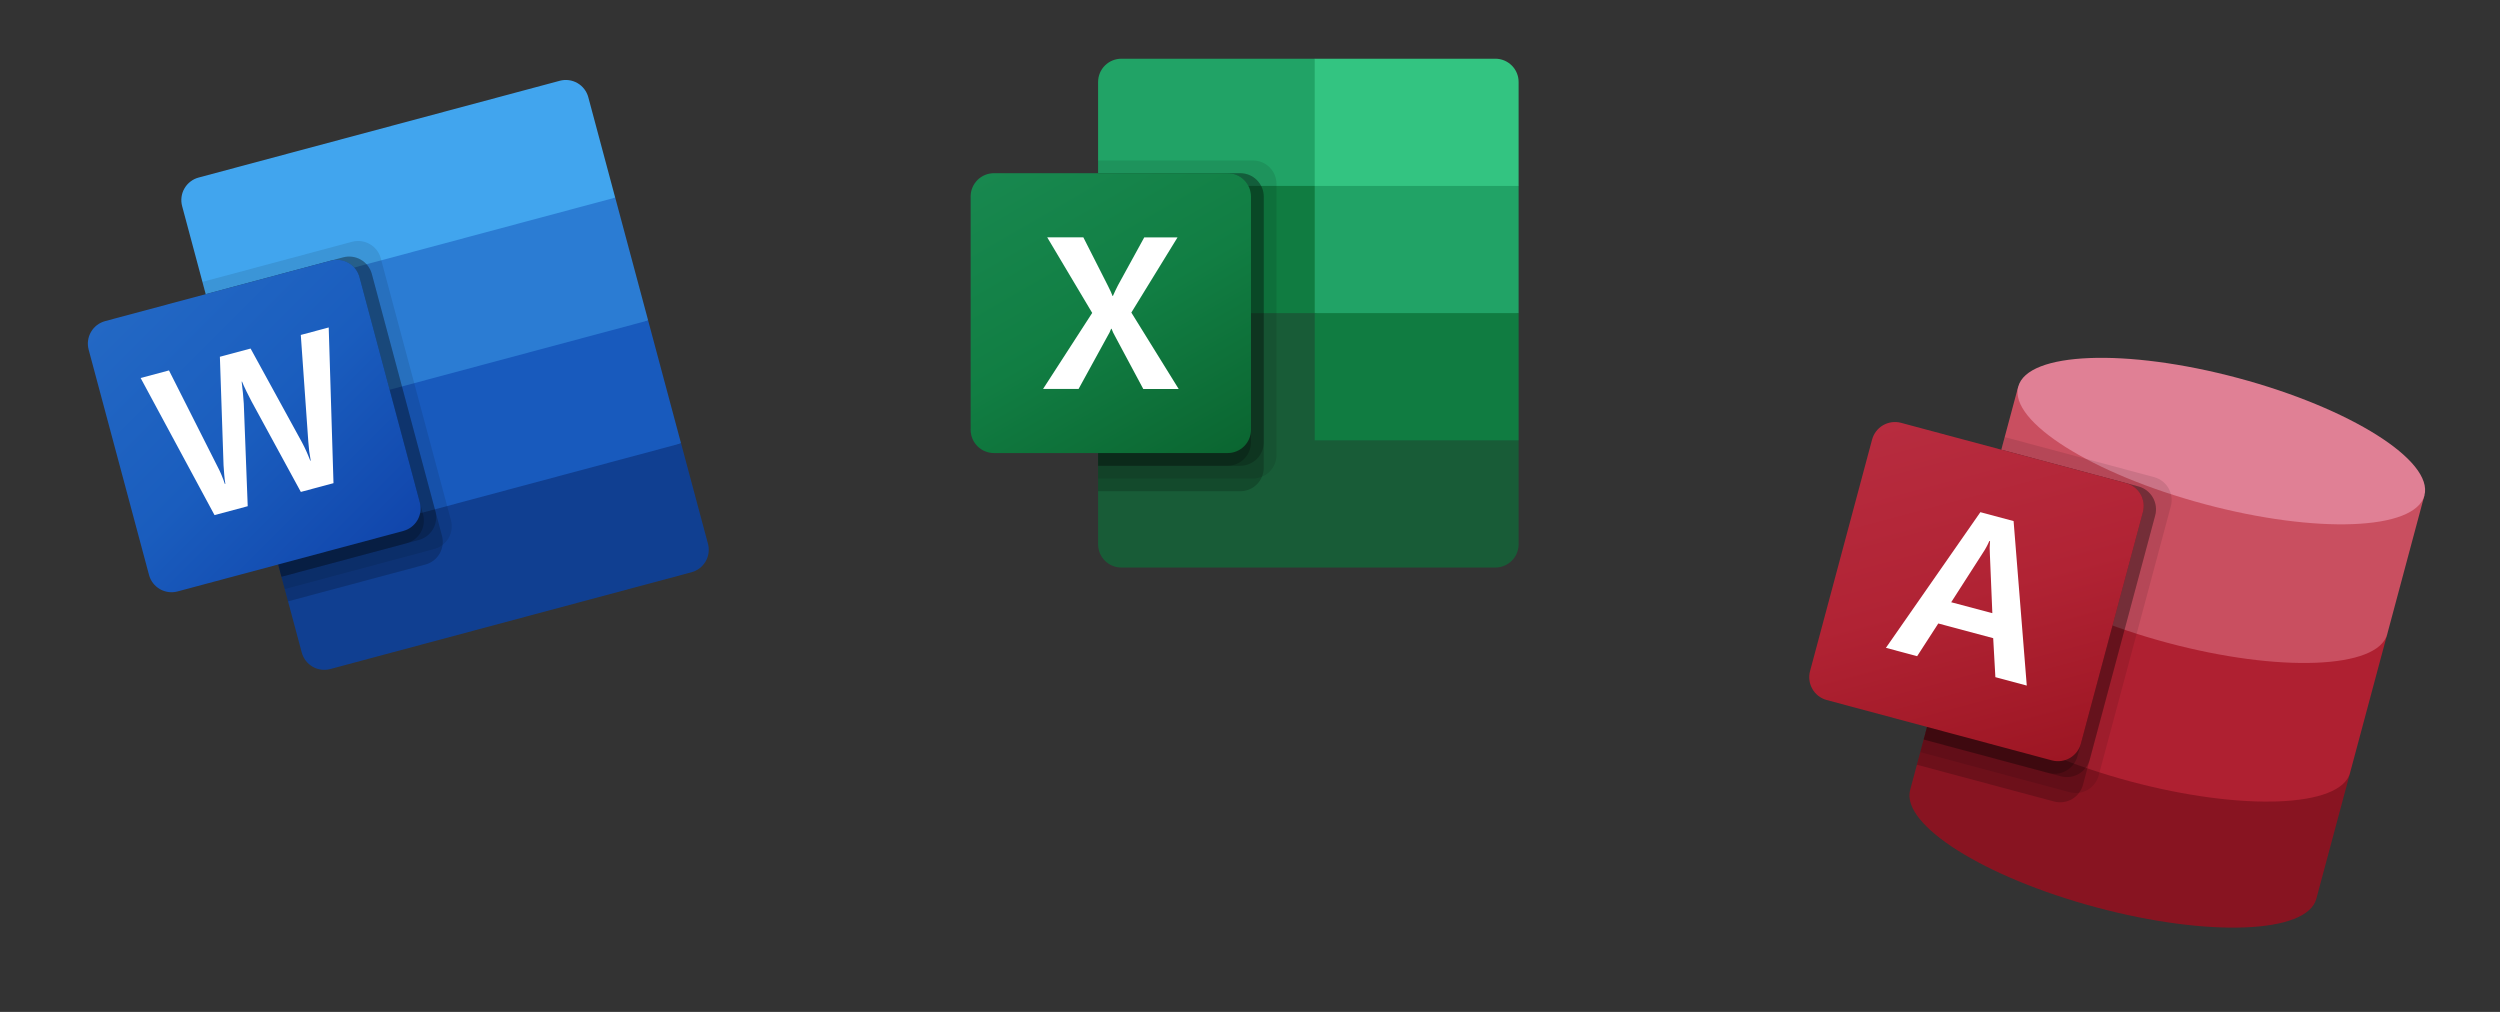 <?xml version="1.0" encoding="utf-8"?>
<svg xmlns="http://www.w3.org/2000/svg" fill="none" height="100%" overflow="visible" preserveAspectRatio="none" style="display: block;" viewBox="0 0 126 51" width="100%">
<rect x="0" y="0" width="126" height="51" fill="#333333" stroke="none"/>
<g id="Group 2087326538">
<g id="vscode-icons:file-type-excel">
<path d="M66.262 15.14L55.344 13.217V27.429C55.344 27.584 55.374 27.736 55.433 27.879C55.492 28.022 55.579 28.152 55.688 28.261C55.798 28.37 55.928 28.456 56.07 28.515C56.213 28.574 56.366 28.604 56.521 28.604H75.36C75.514 28.605 75.668 28.575 75.811 28.516C75.954 28.457 76.084 28.371 76.193 28.261C76.303 28.152 76.39 28.023 76.449 27.88C76.508 27.737 76.539 27.584 76.538 27.429V22.193L66.262 15.14Z" fill="#185C37" id="Vector"/>
<path d="M66.262 2.959H56.521C56.366 2.959 56.213 2.989 56.07 3.048C55.928 3.106 55.798 3.193 55.688 3.302C55.579 3.411 55.492 3.541 55.433 3.684C55.374 3.826 55.344 3.979 55.344 4.134V9.37L66.262 15.781L72.043 17.705L76.538 15.781V9.37L66.262 2.959Z" fill="#21A366" id="Vector_2"/>
<path d="M55.344 9.37H66.262V15.781H55.344V9.37Z" fill="#107C41" id="Vector_3"/>
<path d="M63.158 8.088H55.344V24.116H63.158C63.469 24.114 63.767 23.99 63.988 23.77C64.208 23.55 64.333 23.253 64.335 22.941V9.263C64.333 8.951 64.208 8.653 63.988 8.434C63.767 8.214 63.469 8.09 63.158 8.088Z" fill="black" id="Vector_4" opacity="0.1"/>
<path d="M62.516 8.729H55.344V24.757H62.516C62.827 24.756 63.125 24.631 63.346 24.411C63.566 24.192 63.691 23.894 63.693 23.582V9.904C63.691 9.592 63.566 9.295 63.346 9.075C63.125 8.855 62.827 8.731 62.516 8.729Z" fill="black" id="Vector_5" opacity="0.2"/>
<path d="M62.516 8.729H55.344V23.475H62.516C62.827 23.473 63.125 23.349 63.346 23.129C63.566 22.909 63.691 22.611 63.693 22.3V9.904C63.691 9.592 63.566 9.295 63.346 9.075C63.125 8.855 62.827 8.731 62.516 8.729Z" fill="black" id="Vector_6" opacity="0.2"/>
<path d="M61.874 8.729H55.344V23.475H61.874C62.185 23.473 62.483 23.349 62.704 23.129C62.924 22.909 63.049 22.611 63.051 22.3V9.904C63.049 9.592 62.924 9.295 62.704 9.075C62.483 8.855 62.185 8.731 61.874 8.729Z" fill="black" id="Vector_7" opacity="0.2"/>
<path d="M50.098 8.729H61.873C62.184 8.729 62.484 8.852 62.705 9.073C62.925 9.293 63.05 9.592 63.05 9.904V21.659C63.05 21.971 62.925 22.27 62.705 22.49C62.484 22.71 62.184 22.834 61.873 22.834H50.098C49.943 22.834 49.79 22.804 49.647 22.745C49.504 22.686 49.374 22.6 49.265 22.491C49.156 22.382 49.069 22.252 49.01 22.109C48.95 21.966 48.92 21.813 48.92 21.659V9.904C48.92 9.749 48.95 9.596 49.01 9.453C49.069 9.311 49.156 9.181 49.265 9.072C49.374 8.963 49.504 8.876 49.647 8.817C49.79 8.759 49.943 8.729 50.098 8.729Z" fill="url(#paint0_linear_0_4697)" id="Vector_8"/>
<path d="M52.571 19.602L55.047 15.771L52.779 11.961H54.6L55.838 14.401C55.953 14.631 56.035 14.803 56.073 14.918H56.09C56.171 14.733 56.256 14.553 56.346 14.379L57.67 11.965H59.347L57.02 15.753L59.406 19.605H57.621L56.191 16.931C56.125 16.816 56.069 16.695 56.023 16.571H55.999C55.957 16.692 55.902 16.808 55.833 16.917L54.361 19.602H52.571Z" fill="white" id="Vector_9"/>
<path d="M75.361 2.959H66.262V9.37H76.538V4.134C76.539 3.979 76.508 3.826 76.449 3.683C76.39 3.541 76.303 3.411 76.194 3.302C76.084 3.193 75.954 3.106 75.811 3.047C75.668 2.988 75.515 2.958 75.361 2.959Z" fill="#33C481" id="Vector_10"/>
<path d="M66.262 15.781H76.538V22.192H66.262V15.781Z" fill="#107C41" id="Vector_11"/>
</g>
<g clip-path="url(#clip0_0_4697)" id="vscode-icons:file-type-word">
<path d="M28.21 4.072L10.012 8.948C9.862 8.988 9.722 9.056 9.6 9.15C9.477 9.244 9.374 9.361 9.297 9.495C9.219 9.628 9.169 9.776 9.149 9.929C9.129 10.082 9.139 10.238 9.179 10.387L10.534 15.445L21.91 15.716L31.006 9.96L29.651 4.902C29.611 4.752 29.542 4.612 29.448 4.49C29.354 4.367 29.237 4.264 29.103 4.187C28.969 4.11 28.821 4.06 28.668 4.04C28.515 4.021 28.359 4.031 28.21 4.072Z" fill="#41A5EE" id="Vector_12"/>
<path d="M31.007 9.96L10.535 15.445L12.194 21.638L23.238 20.67L32.667 16.152L31.007 9.96Z" fill="#2B7CD3" id="Vector_13"/>
<path d="M12.193 21.638L13.853 27.831L24.11 26.41L34.325 22.345L32.666 16.152L12.193 21.638Z" fill="#185ABD" id="Vector_14"/>
<path d="M16.649 33.719L34.846 28.843C34.996 28.803 35.136 28.735 35.259 28.641C35.382 28.547 35.486 28.43 35.563 28.296C35.641 28.163 35.691 28.015 35.711 27.861C35.731 27.708 35.721 27.552 35.681 27.403L34.326 22.345L13.854 27.831L15.209 32.889C15.249 33.038 15.318 33.178 15.412 33.3C15.506 33.423 15.623 33.526 15.757 33.603C15.891 33.68 16.038 33.73 16.192 33.75C16.345 33.77 16.5 33.759 16.649 33.719Z" fill="#103F91" id="Vector_15"/>
<path d="M17.749 12.185L10.201 14.207L14.35 29.689L21.897 27.666C22.197 27.584 22.453 27.387 22.609 27.118C22.765 26.848 22.809 26.528 22.73 26.227L19.19 13.015C19.107 12.714 18.91 12.459 18.64 12.304C18.37 12.148 18.05 12.106 17.749 12.185Z" fill="black" id="Vector_16" opacity="0.1"/>
<path d="M17.296 12.97L10.369 14.826L14.517 30.308L21.445 28.452C21.745 28.37 22.001 28.172 22.157 27.903C22.313 27.634 22.356 27.314 22.278 27.012L18.738 13.8C18.655 13.5 18.457 13.244 18.187 13.089C17.918 12.934 17.597 12.891 17.296 12.97Z" fill="black" id="Vector_17" opacity="0.2"/>
<path d="M17.296 12.97L10.369 14.826L14.185 29.069L21.113 27.213C21.413 27.131 21.669 26.934 21.825 26.665C21.981 26.395 22.024 26.075 21.946 25.774L18.738 13.8C18.655 13.5 18.457 13.244 18.187 13.089C17.918 12.934 17.597 12.891 17.296 12.97Z" fill="black" id="Vector_18" opacity="0.2"/>
<path d="M16.676 13.136L10.369 14.826L14.185 29.069L20.492 27.379C20.793 27.297 21.049 27.1 21.205 26.831C21.361 26.561 21.404 26.241 21.326 25.94L18.117 13.966C18.035 13.666 17.837 13.41 17.567 13.255C17.297 13.1 16.977 13.057 16.676 13.136Z" fill="black" id="Vector_19" opacity="0.2"/>
<path d="M5.302 16.183L16.675 13.136C16.977 13.055 17.297 13.097 17.568 13.252C17.838 13.408 18.036 13.665 18.117 13.966L21.159 25.32C21.24 25.622 21.197 25.943 21.041 26.213C20.884 26.483 20.627 26.679 20.326 26.76L8.952 29.808C8.803 29.848 8.647 29.859 8.494 29.839C8.341 29.819 8.193 29.769 8.059 29.692C7.925 29.615 7.808 29.512 7.714 29.39C7.619 29.267 7.55 29.127 7.511 28.978L4.468 17.623C4.428 17.474 4.418 17.318 4.438 17.165C4.458 17.012 4.508 16.864 4.586 16.73C4.663 16.596 4.766 16.479 4.889 16.385C5.012 16.292 5.152 16.223 5.302 16.183Z" fill="url(#paint1_linear_0_4697)" id="Vector_20"/>
<path d="M11.166 23.944C11.235 24.113 11.291 24.262 11.332 24.39L11.359 24.383C11.335 24.257 11.316 24.102 11.301 23.919C11.278 23.644 11.274 23.581 11.267 23.453L11.082 17.981L12.63 17.567L15.228 22.309C15.384 22.604 15.52 22.908 15.638 23.22L15.659 23.215C15.599 22.896 15.559 22.575 15.538 22.251L15.16 16.881L16.567 16.504L16.808 24.352L15.162 24.793L12.675 20.225C12.603 20.093 12.515 19.92 12.411 19.705C12.308 19.491 12.237 19.333 12.199 19.231L12.179 19.237C12.197 19.36 12.219 19.546 12.242 19.793C12.265 20.04 12.28 20.223 12.287 20.344L12.485 25.513L10.812 25.961L7.088 19.052L8.517 18.669L10.977 23.542C11.046 23.673 11.109 23.807 11.166 23.944Z" fill="white" id="Vector_21"/>
</g>
<g clip-path="url(#clip1_0_4697)" id="vscode-icons:file-type-access">
<path d="M97.973 33.462L96.271 39.814C95.801 41.567 100.002 44.217 105.656 45.732C111.309 47.247 116.273 47.052 116.743 45.299L118.445 38.947L97.973 33.462Z" fill="#881421" id="Vector_22"/>
<path d="M99.844 26.476L97.972 33.462C97.502 35.216 101.704 37.865 107.357 39.38C113.01 40.895 117.974 40.701 118.444 38.947L120.316 31.961L99.844 26.476Z" fill="#AF2031" id="Vector_23"/>
<path d="M101.717 19.488L99.845 26.476C99.375 28.229 103.576 30.879 109.23 32.394C114.883 33.909 119.847 33.714 120.317 31.961L122.189 24.974L101.717 19.488Z" fill="#C94F60" id="Vector_24"/>
<path d="M111.103 25.406C116.756 26.921 121.72 26.727 122.19 24.974C122.66 23.22 118.458 20.57 112.805 19.055C107.151 17.541 102.187 17.734 101.718 19.488C101.248 21.242 105.45 23.892 111.103 25.406Z" fill="#E08095" id="Vector_25"/>
<path d="M108.583 24.052L101.035 22.029L96.78 37.908L104.328 39.931C104.634 40.008 104.959 39.962 105.23 39.801C105.502 39.639 105.699 39.377 105.777 39.071L109.408 25.521C109.493 25.216 109.454 24.891 109.299 24.616C109.144 24.34 108.887 24.137 108.583 24.052Z" fill="black" id="Vector_26" opacity="0.1"/>
<path d="M107.793 24.521L100.865 22.665L96.611 38.543L103.538 40.399C103.844 40.477 104.169 40.43 104.44 40.269C104.712 40.108 104.909 39.845 104.987 39.539L108.618 25.99C108.703 25.686 108.664 25.36 108.509 25.085C108.354 24.809 108.097 24.607 107.793 24.521Z" fill="black" id="Vector_27" opacity="0.2"/>
<path d="M107.793 24.521L100.865 22.665L96.951 37.273L103.878 39.129C104.184 39.207 104.509 39.16 104.781 38.999C105.052 38.838 105.249 38.575 105.328 38.269L108.618 25.99C108.703 25.686 108.664 25.36 108.509 25.085C108.354 24.809 108.097 24.607 107.793 24.521Z" fill="black" id="Vector_28" opacity="0.2"/>
<path d="M107.172 24.355L100.865 22.665L96.951 37.273L103.258 38.963C103.564 39.04 103.888 38.992 104.16 38.831C104.431 38.67 104.628 38.409 104.708 38.103L107.998 25.824C108.082 25.519 108.042 25.194 107.888 24.919C107.733 24.644 107.476 24.441 107.172 24.355Z" fill="black" id="Vector_29" opacity="0.2"/>
<path d="M95.8 21.307L107.173 24.354C107.477 24.44 107.735 24.643 107.89 24.918C108.045 25.194 108.084 25.519 107.999 25.823L104.879 37.468C104.8 37.773 104.603 38.036 104.332 38.197C104.06 38.358 103.736 38.405 103.429 38.327L92.056 35.279C91.752 35.194 91.494 34.991 91.339 34.716C91.185 34.44 91.145 34.115 91.23 33.81L94.35 22.166C94.429 21.86 94.626 21.598 94.897 21.437C95.169 21.276 95.494 21.229 95.8 21.307Z" fill="url(#paint2_linear_0_4697)" id="Vector_30"/>
<path d="M99.811 25.813L101.485 26.262L102.149 34.553L100.567 34.129L100.457 32.164L97.69 31.423L96.624 33.072L95.05 32.651L99.811 25.813ZM100.414 30.903L100.29 27.934C100.274 27.714 100.277 27.493 100.298 27.273L100.264 27.264C100.174 27.473 100.065 27.674 99.939 27.862L98.34 30.353L100.414 30.903Z" fill="white" id="Vector_31"/>
</g>
</g>
<defs>
<linearGradient gradientUnits="userSpaceOnUse" id="paint0_linear_0_4697" x1="51.38" x2="60.59" y1="7.806" y2="23.757">
<stop stop-color="#18884F"/>
<stop offset="0.5" stop-color="#117E43"/>
<stop offset="1" stop-color="#0B6631"/>
</linearGradient>
<linearGradient gradientUnits="userSpaceOnUse" id="paint1_linear_0_4697" x1="6.301" x2="19.326" y1="14.96" y2="27.983">
<stop stop-color="#2368C4"/>
<stop offset="0.5" stop-color="#1A5DBE"/>
<stop offset="1" stop-color="#1146AC"/>
</linearGradient>
<linearGradient gradientUnits="userSpaceOnUse" id="paint2_linear_0_4697" x1="97.19" x2="102.038" y1="20.774" y2="38.861">
<stop stop-color="#B72C3F"/>
<stop offset="0.5" stop-color="#B12334"/>
<stop offset="1" stop-color="#9D1623"/>
</linearGradient>
<clipPath id="clip0_0_4697">
<rect fill="white" height="31.563" transform="translate(0 8.567) rotate(-15)" width="31.563"/>
</clipPath>
<clipPath id="clip1_0_4697">
<rect fill="white" height="31.563" transform="translate(94.969 12.234) rotate(15)" width="31.563"/>
</clipPath>
</defs>
</svg>